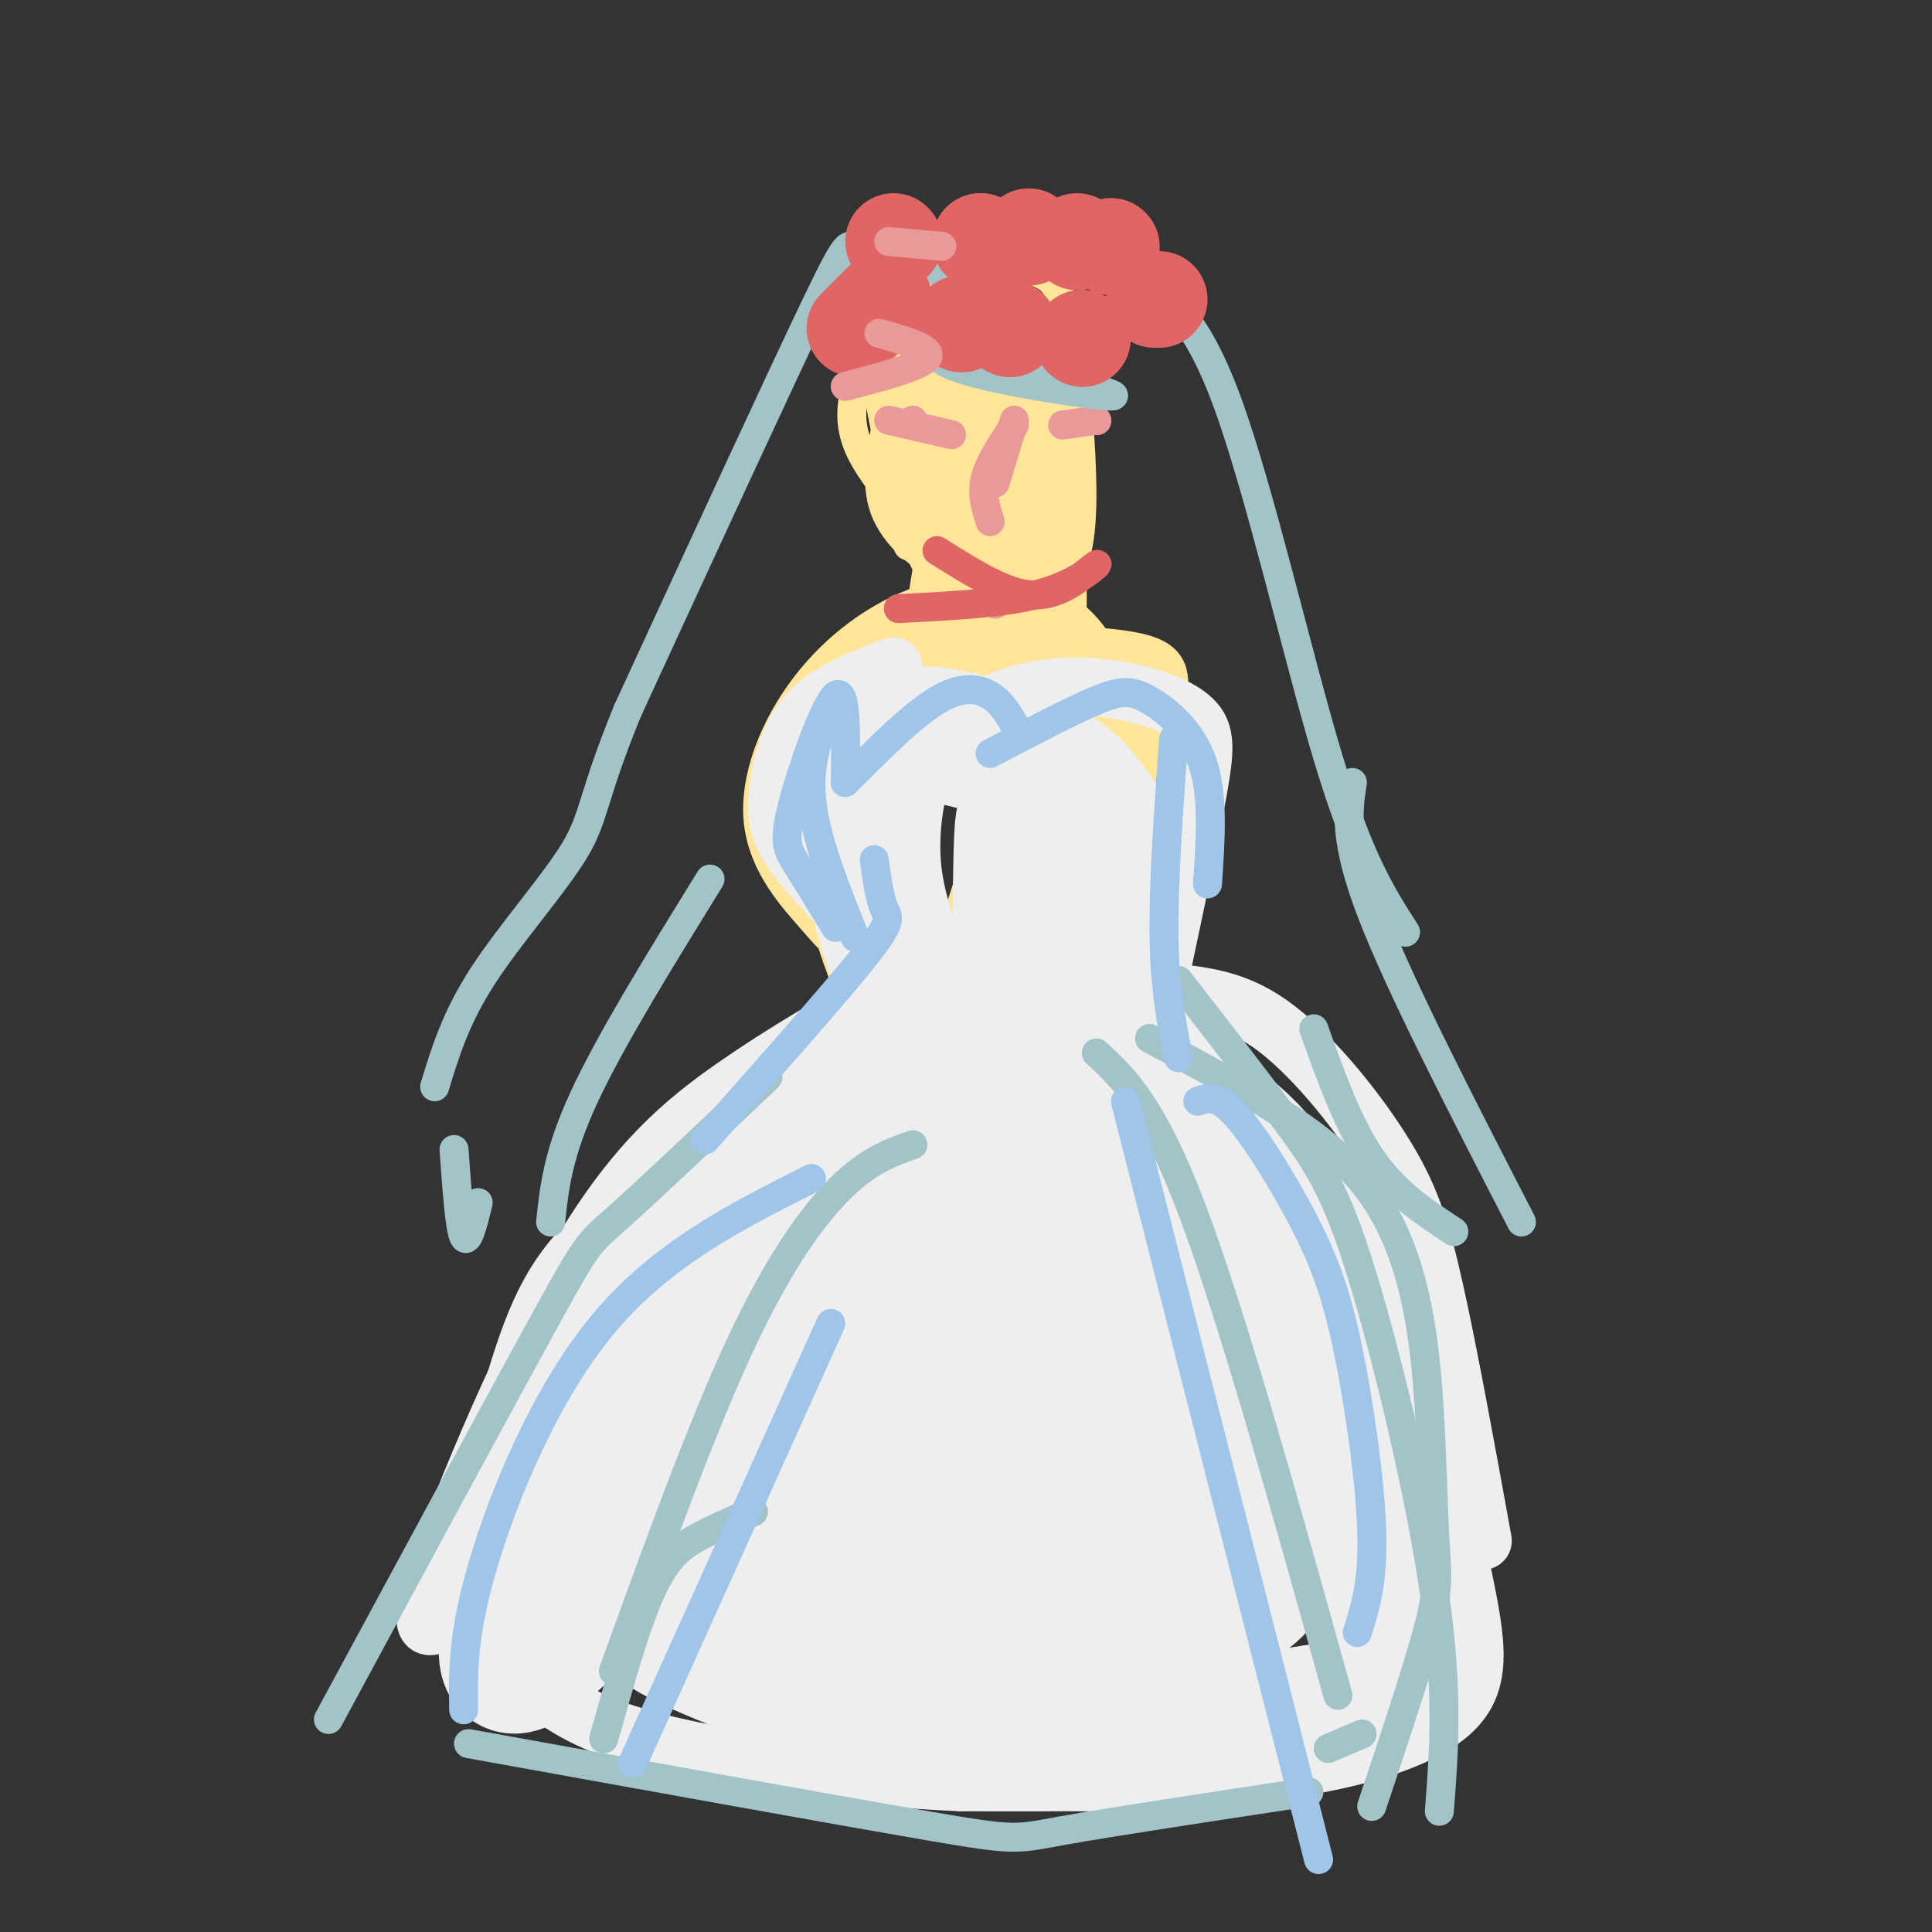<svg viewBox='0 0 400 400' version='1.1' xmlns='http://www.w3.org/2000/svg' xmlns:xlink='http://www.w3.org/1999/xlink'><rect x="0" y="0" width="400" height="400" fill="#333333" stroke="none"/><g fill='none' stroke='#ffe599' stroke-width='6' stroke-linecap='round' stroke-linejoin='round'><path d='M188,113c-2.024,-10.632 -4.047,-21.264 -4,-29c0.047,-7.736 2.166,-12.577 5,-18c2.834,-5.423 6.383,-11.429 11,-13c4.617,-1.571 10.302,1.293 14,3c3.698,1.707 5.410,2.258 7,11c1.590,8.742 3.059,25.673 3,36c-0.059,10.327 -1.645,14.048 -4,18c-2.355,3.952 -5.478,8.136 -9,9c-3.522,0.864 -7.442,-1.590 -11,-4c-3.558,-2.410 -6.754,-4.775 -10,-13c-3.246,-8.225 -6.542,-22.311 -8,-31c-1.458,-8.689 -1.079,-11.980 1,-17c2.079,-5.020 5.856,-11.768 12,-12c6.144,-0.232 14.654,6.053 20,14c5.346,7.947 7.527,17.556 8,24c0.473,6.444 -0.764,9.722 -2,13'/><path d='M221,104c0.749,2.710 3.620,2.987 -2,4c-5.620,1.013 -19.731,2.764 -26,3c-6.269,0.236 -4.695,-1.042 -6,-4c-1.305,-2.958 -5.488,-7.595 -8,-12c-2.512,-4.405 -3.353,-8.580 -2,-14c1.353,-5.420 4.899,-12.087 7,-16c2.101,-3.913 2.756,-5.072 7,-4c4.244,1.072 12.076,4.375 17,10c4.924,5.625 6.941,13.571 6,22c-0.941,8.429 -4.840,17.342 -8,22c-3.160,4.658 -5.582,5.062 -10,3c-4.418,-2.062 -10.834,-6.589 -13,-13c-2.166,-6.411 -0.083,-14.705 2,-23'/></g>
<g fill='none' stroke='#ffe599' stroke-width='12' stroke-linecap='round' stroke-linejoin='round'><path d='M211,106c-4.726,-4.639 -9.452,-9.278 -12,-13c-2.548,-3.722 -2.919,-6.528 -3,-9c-0.081,-2.472 0.126,-4.610 1,-7c0.874,-2.390 2.415,-5.032 6,-3c3.585,2.032 9.215,8.739 12,14c2.785,5.261 2.727,9.076 2,14c-0.727,4.924 -2.123,10.956 -4,15c-1.877,4.044 -4.237,6.098 -7,4c-2.763,-2.098 -5.931,-8.350 -8,-13c-2.069,-4.650 -3.041,-7.699 -3,-15c0.041,-7.301 1.093,-18.854 5,-20c3.907,-1.146 10.667,8.114 14,16c3.333,7.886 3.238,14.396 2,19c-1.238,4.604 -3.619,7.302 -6,10'/><path d='M210,118c-2.796,1.448 -6.787,0.067 -10,-3c-3.213,-3.067 -5.648,-7.822 -8,-12c-2.352,-4.178 -4.620,-7.780 -3,-14c1.620,-6.220 7.128,-15.059 11,-17c3.872,-1.941 6.106,3.017 7,8c0.894,4.983 0.447,9.992 0,15'/><path d='M198,124c1.533,9.333 3.067,18.667 2,21c-1.067,2.333 -4.733,-2.333 -6,-8c-1.267,-5.667 -0.133,-12.333 1,-19'/><path d='M219,121c0.000,0.000 0.000,4.000 0,4'/><path d='M174,141c12.533,-2.133 25.067,-4.267 36,-5c10.933,-0.733 20.267,-0.067 25,1c4.733,1.067 4.867,2.533 5,4'/><path d='M197,155c3.978,-3.400 7.956,-6.800 11,-8c3.044,-1.200 5.156,-0.200 4,7c-1.156,7.200 -5.578,20.600 -10,34'/><path d='M165,157c3.477,13.777 6.954,27.553 10,37c3.046,9.447 5.662,14.563 3,6c-2.662,-8.563 -10.601,-30.805 -8,-26c2.601,4.805 15.743,36.659 23,43c7.257,6.341 8.628,-12.829 10,-32'/><path d='M239,145c0.000,0.000 -24.000,66.000 -24,66'/><path d='M195,201c-6.618,-2.113 -13.236,-4.227 -17,-6c-3.764,-1.773 -4.675,-3.206 -8,-7c-3.325,-3.794 -9.065,-9.949 -10,-18c-0.935,-8.051 2.934,-17.998 9,-26c6.066,-8.002 14.327,-14.059 23,-17c8.673,-2.941 17.758,-2.768 24,0c6.242,2.768 9.642,8.130 12,14c2.358,5.870 3.674,12.249 3,21c-0.674,8.751 -3.337,19.876 -6,31'/><path d='M208,142c6.202,0.269 12.403,0.538 16,2c3.597,1.462 4.588,4.118 6,8c1.412,3.882 3.244,8.989 5,17c1.756,8.011 3.434,18.926 1,25c-2.434,6.074 -8.981,7.307 -17,8c-8.019,0.693 -17.509,0.847 -27,1'/><path d='M181,199c0.417,5.833 0.833,11.667 0,17c-0.833,5.333 -2.917,10.167 -5,15'/><path d='M181,199c0.000,0.000 -12.000,44.000 -12,44'/><path d='M231,186c0.000,0.000 9.000,36.000 9,36'/><path d='M231,202c0.000,0.000 10.000,22.000 10,22'/><path d='M192,217c0.000,0.000 -15.000,10.000 -15,10'/><path d='M192,221c0.000,0.000 0.100,0.100 0.1,0.1'/><path d='M178,222c-3.500,2.935 -7.000,5.869 -9,9c-2.000,3.131 -2.500,6.458 -5,13c-2.500,6.542 -7.000,16.298 -8,37c-1.000,20.702 1.500,52.351 4,84'/><path d='M152,332c0.756,-18.822 1.511,-37.644 3,-55c1.489,-17.356 3.711,-33.244 8,-45c4.289,-11.756 10.644,-19.378 17,-27'/><path d='M203,206c0.173,12.310 0.345,24.619 -2,43c-2.345,18.381 -7.208,42.833 -9,54c-1.792,11.167 -0.512,9.048 -5,17c-4.488,7.952 -14.744,25.976 -25,44'/><path d='M201,225c1.311,30.600 2.622,61.200 5,80c2.378,18.800 5.822,25.800 9,32c3.178,6.200 6.089,11.600 9,17'/><path d='M237,219c2.417,7.982 4.833,15.964 6,27c1.167,11.036 1.083,25.125 0,44c-1.083,18.875 -3.167,42.536 -5,55c-1.833,12.464 -3.417,13.732 -5,15'/><path d='M226,364c0.000,0.000 0.100,0.100 0.1,0.1'/><path d='M160,350c-2.933,2.000 -5.867,4.000 -7,6c-1.133,2.000 -0.467,4.000 2,5c2.467,1.000 6.733,1.000 11,1'/></g>
<g fill='none' stroke='#eeeeee' stroke-width='12' stroke-linecap='round' stroke-linejoin='round'><path d='M183,206c-10.345,5.905 -20.690,11.810 -31,19c-10.310,7.190 -20.583,15.667 -32,35c-11.417,19.333 -23.976,49.524 -29,64c-5.024,14.476 -2.512,13.238 0,12'/><path d='M171,222c3.816,-3.693 7.631,-7.387 13,-11c5.369,-3.613 12.291,-7.146 22,-8c9.709,-0.854 22.207,0.970 32,2c9.793,1.030 16.883,1.266 25,7c8.117,5.734 17.262,16.967 23,26c5.738,9.033 8.068,15.867 11,29c2.932,13.133 6.466,32.567 10,52'/><path d='M288,254c5.208,25.494 10.417,50.988 14,68c3.583,17.012 5.542,25.542 -1,32c-6.542,6.458 -21.583,10.845 -40,13c-18.417,2.155 -40.208,2.077 -62,2'/><path d='M199,369c-22.267,-0.933 -46.933,-4.267 -62,-8c-15.067,-3.733 -20.533,-7.867 -26,-12'/><path d='M188,202c-8.661,-8.583 -17.321,-17.167 -22,-23c-4.679,-5.833 -5.375,-8.917 -5,-14c0.375,-5.083 1.821,-12.167 6,-17c4.179,-4.833 11.089,-7.417 18,-10'/><path d='M188,156c7.241,-4.834 14.482,-9.668 22,-12c7.518,-2.332 15.314,-2.161 22,-1c6.686,1.161 12.262,3.313 15,6c2.738,2.687 2.640,5.911 1,15c-1.640,9.089 -4.820,24.045 -8,39'/></g>
<g fill='none' stroke='#eeeeee' stroke-width='28' stroke-linecap='round' stroke-linejoin='round'><path d='M183,315c-2.381,-9.493 -4.761,-18.985 -6,-24c-1.239,-5.015 -1.336,-5.551 1,-13c2.336,-7.449 7.104,-21.810 10,-27c2.896,-5.190 3.919,-1.210 4,2c0.081,3.210 -0.780,5.649 -4,15c-3.220,9.351 -8.798,25.614 -17,36c-8.202,10.386 -19.026,14.894 -24,15c-4.974,0.106 -4.096,-4.192 -2,-11c2.096,-6.808 5.411,-16.127 10,-26c4.589,-9.873 10.451,-20.299 19,-32c8.549,-11.701 19.786,-24.675 23,-26c3.214,-1.325 -1.596,9.000 -6,18c-4.404,9.000 -8.401,16.677 -19,31c-10.599,14.323 -27.800,35.293 -37,46c-9.200,10.707 -10.400,11.152 -11,8c-0.600,-3.152 -0.600,-9.901 1,-18c1.600,-8.099 4.800,-17.550 8,-27'/><path d='M133,282c3.617,-10.260 8.659,-22.410 12,-30c3.341,-7.590 4.981,-10.619 4,-1c-0.981,9.619 -4.582,31.888 -7,45c-2.418,13.112 -3.653,17.068 -10,25c-6.347,7.932 -17.807,19.838 -23,23c-5.193,3.162 -4.120,-2.422 -4,-6c0.120,-3.578 -0.714,-5.150 1,-15c1.714,-9.850 5.977,-27.977 10,-40c4.023,-12.023 7.807,-17.943 17,-25c9.193,-7.057 23.794,-15.252 41,-23c17.206,-7.748 37.017,-15.047 48,-17c10.983,-1.953 13.138,1.442 17,5c3.862,3.558 9.431,7.279 15,11'/><path d='M254,234c4.214,3.452 7.250,6.583 13,15c5.750,8.417 14.214,22.119 19,34c4.786,11.881 5.893,21.940 7,32'/><path d='M275,296c6.257,19.811 12.513,39.622 13,49c0.487,9.378 -4.796,8.323 -12,9c-7.204,0.677 -16.328,3.085 -28,5c-11.672,1.915 -25.891,3.338 -45,0c-19.109,-3.338 -43.106,-11.437 -56,-17c-12.894,-5.563 -14.684,-8.589 -15,-13c-0.316,-4.411 0.842,-10.205 2,-16'/><path d='M134,313c10.312,-9.196 35.091,-24.184 50,-41c14.909,-16.816 19.948,-35.458 24,-36c4.052,-0.542 7.115,17.017 9,32c1.885,14.983 2.590,27.391 2,35c-0.590,7.609 -2.475,10.418 -4,13c-1.525,2.582 -2.690,4.937 -6,6c-3.310,1.063 -8.766,0.834 -13,0c-4.234,-0.834 -7.248,-2.275 -8,-9c-0.752,-6.725 0.757,-18.735 1,-24c0.243,-5.265 -0.779,-3.785 4,-7c4.779,-3.215 15.360,-11.125 21,-14c5.640,-2.875 6.340,-0.715 8,0c1.660,0.715 4.280,-0.015 7,1c2.720,1.015 5.540,3.773 9,8c3.460,4.227 7.560,9.922 9,17c1.440,7.078 0.220,15.539 -1,24'/><path d='M246,318c0.226,5.452 1.292,7.083 -18,10c-19.292,2.917 -58.940,7.119 -59,6c-0.060,-1.119 39.470,-7.560 79,-14'/><path d='M209,229c-4.272,-3.064 -8.544,-6.129 -12,-10c-3.456,-3.871 -6.097,-8.550 -9,-15c-2.903,-6.450 -6.067,-14.671 -7,-23c-0.933,-8.329 0.364,-16.767 2,-22c1.636,-5.233 3.611,-7.262 9,-7c5.389,0.262 14.192,2.816 20,5c5.808,2.184 8.623,3.997 12,8c3.377,4.003 7.318,10.197 9,15c1.682,4.803 1.107,8.216 0,13c-1.107,4.784 -2.745,10.938 -6,16c-3.255,5.062 -8.128,9.031 -13,13'/><path d='M219,181c0.244,32.464 0.488,64.929 -1,74c-1.488,9.071 -4.708,-5.250 -6,-30c-1.292,-24.750 -0.655,-59.929 0,-54c0.655,5.929 1.327,52.964 2,100'/><path d='M214,271c1.085,19.862 2.798,19.518 11,34c8.202,14.482 22.893,43.789 24,27c1.107,-16.789 -11.369,-79.673 -11,-92c0.369,-12.327 13.583,25.902 20,46c6.417,20.098 6.035,22.065 6,26c-0.035,3.935 0.276,9.839 -2,14c-2.276,4.161 -7.138,6.581 -12,9'/><path d='M250,335c-4.653,2.418 -10.286,3.964 -15,3c-4.714,-0.964 -8.509,-4.438 -11,-3c-2.491,1.438 -3.678,7.787 -5,-9c-1.322,-16.787 -2.779,-56.712 -4,-56c-1.221,0.712 -2.206,42.061 -2,58c0.206,15.939 1.603,6.470 3,-3'/></g>
<g fill='none' stroke='#a2c4c9' stroke-width='6' stroke-linecap='round' stroke-linejoin='round'><path d='M159,223c-12.422,11.756 -24.844,23.511 -31,29c-6.156,5.489 -6.044,4.711 -15,21c-8.956,16.289 -26.978,49.644 -45,83'/><path d='M189,237c-4.578,1.622 -9.156,3.244 -15,9c-5.844,5.756 -12.956,15.644 -21,33c-8.044,17.356 -17.022,42.178 -26,67'/><path d='M156,313c-3.756,1.578 -7.511,3.156 -11,5c-3.489,1.844 -6.711,3.956 -10,11c-3.289,7.044 -6.644,19.022 -10,31'/><path d='M227,218c5.833,5.417 11.667,10.833 20,33c8.333,22.167 19.167,61.083 30,100'/><path d='M238,215c11.293,6.068 22.586,12.136 31,18c8.414,5.864 13.948,11.524 18,19c4.052,7.476 6.622,16.767 8,29c1.378,12.233 1.563,27.409 2,36c0.437,8.591 1.125,10.597 -1,19c-2.125,8.403 -7.062,23.201 -12,38'/><path d='M97,361c38.133,6.889 76.267,13.778 95,17c18.733,3.222 18.067,2.778 28,1c9.933,-1.778 30.467,-4.889 51,-8'/><path d='M244,203c8.464,10.869 16.929,21.738 23,30c6.071,8.262 9.750,13.917 15,31c5.250,17.083 12.071,45.595 15,66c2.929,20.405 1.964,32.702 1,45'/><path d='M282,359c0.000,0.000 -7.000,3.000 -7,3'/></g>
<g fill='none' stroke='#9fc5e8' stroke-width='6' stroke-linecap='round' stroke-linejoin='round'><path d='M146,236c13.444,-15.156 26.889,-30.311 33,-38c6.111,-7.689 4.889,-7.911 4,-10c-0.889,-2.089 -1.444,-6.044 -2,-10'/><path d='M177,194c-4.167,-10.333 -8.333,-20.667 -9,-29c-0.667,-8.333 2.167,-14.667 5,-21'/><path d='M175,162c0.155,-9.929 0.310,-19.857 -2,-18c-2.310,1.857 -7.083,15.500 -9,23c-1.917,7.500 -0.976,8.857 1,12c1.976,3.143 4.988,8.071 8,13'/><path d='M175,162c6.911,-6.933 13.822,-13.867 19,-17c5.178,-3.133 8.622,-2.467 11,-1c2.378,1.467 3.689,3.733 5,6'/><path d='M205,156c8.375,-4.411 16.750,-8.821 22,-11c5.250,-2.179 7.375,-2.125 11,0c3.625,2.125 8.750,6.321 11,13c2.250,6.679 1.625,15.839 1,25'/><path d='M243,153c-1.083,15.000 -2.167,30.000 -2,41c0.167,11.000 1.583,18.000 3,25'/><path d='M233,228c0.000,0.000 40.000,157.000 40,157'/><path d='M248,228c2.024,-0.705 4.048,-1.410 8,3c3.952,4.410 9.833,13.935 14,22c4.167,8.065 6.622,14.671 9,26c2.378,11.329 4.679,27.380 5,38c0.321,10.620 -1.340,15.810 -3,21'/><path d='M172,274c0.000,0.000 -41.000,91.000 -41,91'/><path d='M96,354c-0.133,-7.778 -0.267,-15.556 4,-30c4.267,-14.444 12.933,-35.556 25,-50c12.067,-14.444 27.533,-22.222 43,-30'/></g>
<g fill='none' stroke='#ea9999' stroke-width='6' stroke-linecap='round' stroke-linejoin='round'><path d='M184,87c0.000,0.000 13.000,3.000 13,3'/><path d='M189,87c0.000,0.000 0.100,0.100 0.1,0.1'/><path d='M227,87c0.000,0.000 -7.000,1.000 -7,1'/><path d='M227,87c0.000,0.000 0.100,0.100 0.1,0.1'/><path d='M210,87c0.000,0.000 -4.000,13.000 -4,13'/><path d='M210,88c-2.583,3.833 -5.167,7.667 -6,11c-0.833,3.333 0.083,6.167 1,9'/><path d='M206,125c0.000,0.000 0.100,0.100 0.1,0.1'/></g>
<g fill='none' stroke='#e06666' stroke-width='6' stroke-linecap='round' stroke-linejoin='round'><path d='M186,126c10.822,-0.533 21.644,-1.067 29,-3c7.356,-1.933 11.244,-5.267 12,-6c0.756,-0.733 -1.622,1.133 -4,3'/><path d='M223,120c-2.267,1.533 -5.933,3.867 -11,3c-5.067,-0.867 -11.533,-4.933 -18,-9'/></g>
<g fill='none' stroke='#a2c4c9' stroke-width='6' stroke-linecap='round' stroke-linejoin='round'><path d='M193,50c-6.200,1.489 -12.400,2.978 -15,2c-2.600,-0.978 -1.600,-4.422 -9,11c-7.400,15.422 -23.200,49.711 -39,84'/><path d='M130,147c-7.512,18.286 -6.792,22.000 -11,29c-4.208,7.000 -13.345,17.286 -19,26c-5.655,8.714 -7.827,15.857 -10,23'/><path d='M147,182c-10.250,16.583 -20.500,33.167 -26,45c-5.500,11.833 -6.250,18.917 -7,26'/><path d='M94,238c0.583,8.083 1.167,16.167 2,18c0.833,1.833 1.917,-2.583 3,-7'/><path d='M215,53c4.313,-0.485 8.625,-0.970 12,0c3.375,0.970 5.812,3.394 10,6c4.188,2.606 10.128,5.394 17,24c6.872,18.606 14.678,53.030 21,74c6.322,20.970 11.161,28.485 16,36'/><path d='M280,162c-0.917,5.917 -1.833,11.833 4,27c5.833,15.167 18.417,39.583 31,64'/><path d='M301,255c-6.083,-4.000 -12.167,-8.000 -17,-15c-4.833,-7.000 -8.417,-17.000 -12,-27'/><path d='M195,57c5.405,6.708 10.810,13.417 19,18c8.190,4.583 19.167,7.042 16,7c-3.167,-0.042 -20.476,-2.583 -29,-5c-8.524,-2.417 -8.262,-4.708 -8,-7'/><path d='M193,70c-1.333,-1.167 -0.667,-0.583 0,0'/></g>
<g fill='none' stroke='#e06666' stroke-width='20' stroke-linecap='round' stroke-linejoin='round'><path d='M183,62c0.000,0.000 -6.000,6.000 -6,6'/><path d='M185,50c0.000,0.000 0.100,0.100 0.1,0.1'/><path d='M209,68c0.000,0.000 0.100,0.100 0.1,0.1'/><path d='M213,49c0.000,0.000 0.100,0.100 0.1,0.1'/><path d='M230,51c0.000,0.000 0.100,0.100 0.1,0.1'/><path d='M224,70c0.000,0.000 0.100,0.100 0.1,0.1'/><path d='M203,50c0.000,0.000 0.100,0.100 0.1,0.1'/><path d='M203,50c0.000,0.000 0.100,0.100 0.1,0.1'/><path d='M199,67c0.000,0.000 0.100,0.100 0.1,0.1'/><path d='M223,50c0.000,0.000 0.100,0.100 0.1,0.1'/><path d='M239,62c0.000,0.000 1.000,0.000 1,0'/></g>
<g fill='none' stroke='#ea9999' stroke-width='6' stroke-linecap='round' stroke-linejoin='round'><path d='M182,69c5.583,1.583 11.167,3.167 10,5c-1.167,1.833 -9.083,3.917 -17,6'/><path d='M184,50c0.000,0.000 11.000,1.000 11,1'/></g>
</svg>